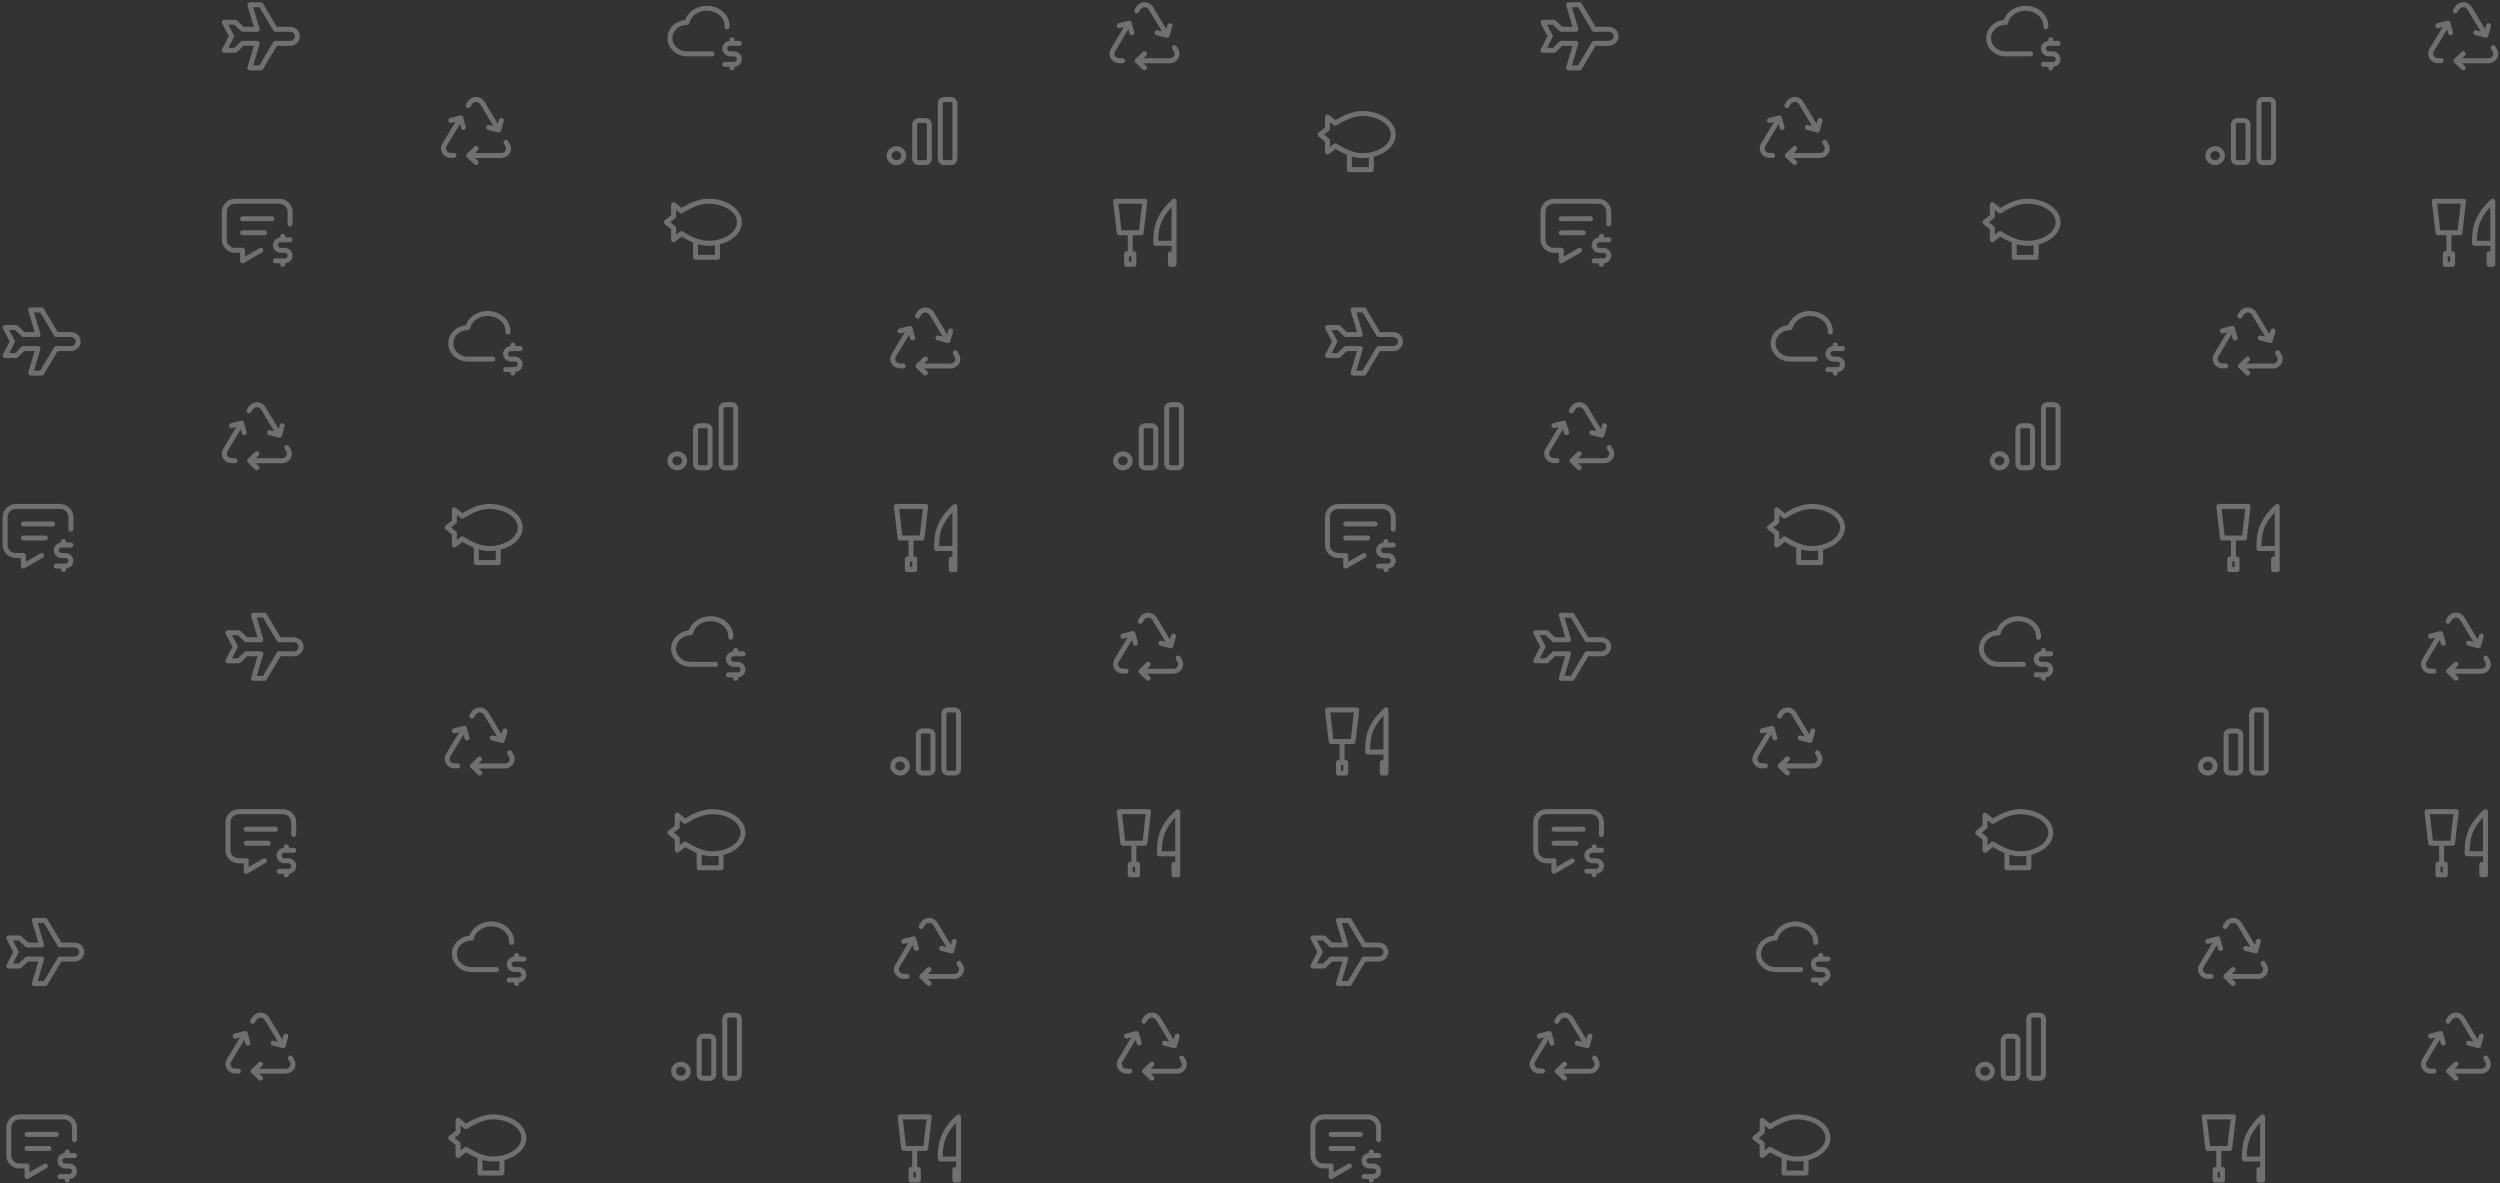 <svg width="877" height="415" viewBox="0 0 877 415" fill="none" xmlns="http://www.w3.org/2000/svg">
<rect x="0" y="0" width="877" height="415" fill="#333333" stroke="none"/>
<g opacity="0.3">
<path d="M8.206 183.81H18.458M8.206 188.733H15.895M14.613 194.887L8.206 198.579V194.887H5.643C4.624 194.887 3.646 194.498 2.925 193.806C2.204 193.113 1.799 192.174 1.799 191.195V181.349C1.799 180.37 2.204 179.431 2.925 178.738C3.646 178.046 4.624 177.657 5.643 177.657H21.02C22.04 177.657 23.018 178.046 23.739 178.738C24.46 179.431 24.865 180.37 24.865 181.349V185.657M24.865 191.195H21.661C21.151 191.195 20.663 191.389 20.302 191.736C19.942 192.082 19.739 192.551 19.739 193.041C19.739 193.531 19.942 194 20.302 194.346C20.663 194.693 21.151 194.887 21.661 194.887H22.943C23.452 194.887 23.941 195.082 24.302 195.428C24.662 195.774 24.865 196.244 24.865 196.733C24.865 197.223 24.662 197.692 24.302 198.039C23.941 198.385 23.452 198.579 22.943 198.579H19.739M22.302 198.579V199.81M22.302 189.964V191.195" stroke="white" stroke-width="1.742" stroke-linecap="round" stroke-linejoin="round"/>
<path d="M172.871 125.971H164.102C160.807 125.966 158.135 123.496 158.135 120.449C158.135 117.403 160.807 114.933 164.102 114.933C164.606 112.764 166.401 110.994 168.812 110.289C171.221 109.585 173.881 110.052 175.788 111.52C177.428 112.779 178.296 114.609 178.188 116.476M182.482 122.274H179.279C178.769 122.274 178.28 122.469 177.919 122.815C177.559 123.161 177.356 123.631 177.356 124.12C177.356 124.61 177.559 125.079 177.919 125.426C178.28 125.772 178.769 125.966 179.279 125.966H180.56C181.07 125.966 181.559 126.161 181.919 126.507C182.28 126.853 182.482 127.323 182.482 127.812C182.482 128.302 182.28 128.772 181.919 129.118C181.559 129.464 181.07 129.659 180.56 129.659H177.356M179.919 129.659V130.889M179.919 121.043V122.274" stroke="white" stroke-width="1.742" stroke-linecap="round" stroke-linejoin="round"/>
<path d="M19.739 117.351H24.865C25.544 117.351 26.196 117.611 26.677 118.072C27.158 118.534 27.428 119.16 27.428 119.813C27.428 120.466 27.158 121.092 26.677 121.553C26.196 122.015 25.544 122.274 24.865 122.274H19.739L14.613 130.89H10.769L13.332 122.274H8.206L5.643 124.736H1.799L4.362 119.813L1.799 114.89H5.643L8.206 117.351H13.332L10.769 108.736H14.613L19.739 117.351Z" stroke="white" stroke-width="1.742" stroke-linecap="round" stroke-linejoin="round"/>
<path d="M334.972 192.426V177.657C328.801 183.311 328.536 187.895 328.565 192.426H334.972ZM334.972 192.426L334.972 199.81H333.691V196.118M319.595 188.733V196.118M314.469 177.657H324.721L323.439 188.733H315.751L314.469 177.657ZM318.314 196.118H320.876V199.81H318.314V196.118Z" stroke="white" stroke-width="1.742" stroke-linecap="round" stroke-linejoin="round"/>
<path d="M243.991 150.711C243.991 150.532 244.028 150.355 244.099 150.19C244.17 150.025 244.274 149.875 244.406 149.749C244.537 149.623 244.693 149.523 244.865 149.454C245.037 149.386 245.221 149.351 245.407 149.351H247.701C247.887 149.351 248.071 149.386 248.243 149.454C248.415 149.523 248.571 149.623 248.702 149.749C248.834 149.875 248.938 150.025 249.009 150.19C249.08 150.355 249.117 150.532 249.117 150.711V162.76C249.117 163.12 248.968 163.466 248.702 163.721C248.437 163.976 248.076 164.12 247.701 164.12H245.407C245.032 164.12 244.671 163.976 244.406 163.721C244.14 163.466 243.991 163.12 243.991 162.76V150.711Z" stroke="white" stroke-width="1.742" stroke-linecap="round" stroke-linejoin="round"/>
<path d="M252.961 143.326C252.961 142.966 253.11 142.62 253.376 142.365C253.641 142.11 254.002 141.966 254.377 141.966H256.671C257.046 141.966 257.407 142.11 257.672 142.365C257.938 142.62 258.087 142.966 258.087 143.326V162.76C258.087 163.12 257.938 163.466 257.672 163.721C257.407 163.976 257.046 164.12 256.671 164.12H254.377C254.002 164.12 253.641 163.976 253.376 163.721C253.11 163.466 252.961 163.12 252.961 162.76V143.326Z" stroke="white" stroke-width="1.742" stroke-linecap="round" stroke-linejoin="round"/>
<path d="M235.021 161.658C235.021 162.311 235.291 162.937 235.772 163.399C236.252 163.86 236.904 164.12 237.584 164.12C238.264 164.12 238.915 163.86 239.396 163.399C239.877 162.937 240.147 162.311 240.147 161.658C240.147 161.005 239.877 160.379 239.396 159.918C238.915 159.456 238.264 159.197 237.584 159.197C236.904 159.197 236.252 159.456 235.772 159.918C235.291 160.379 235.021 161.005 235.021 161.658Z" stroke="white" stroke-width="1.742" stroke-linecap="round" stroke-linejoin="round"/>
<path d="M167.105 191.81V197.349H174.794V192.426M171.59 177.657C177.605 177.657 182.482 180.962 182.482 185.041C182.482 189.12 177.605 192.426 171.59 192.426C168.861 192.426 165.716 191.286 162.154 189.008L159.416 191.195V187.096C158.542 186.435 157.687 185.749 156.854 185.041C157.687 184.333 158.542 183.648 159.416 182.986V178.887L162.152 181.076C165.715 178.796 168.861 177.657 171.59 177.657Z" stroke="white" stroke-width="1.742" stroke-linecap="round" stroke-linejoin="round"/>
<path d="M473.37 53.968V59.507H481.058V54.584M477.855 39.815C483.87 39.815 488.747 43.121 488.747 47.199C488.747 51.278 483.87 54.584 477.855 54.584C475.125 54.584 471.981 53.444 468.418 51.166L465.681 53.353V49.255C464.807 48.593 463.952 47.907 463.118 47.199C463.952 46.491 464.807 45.806 465.681 45.144V41.046L468.417 43.234C471.979 40.955 475.125 39.815 477.855 39.815Z" stroke="white" stroke-width="1.742" stroke-linecap="round" stroke-linejoin="round"/>
<path d="M90.109 159.164L87.547 161.625M87.547 161.625L90.109 164.087M87.547 161.625H99.08C99.488 161.605 99.885 161.491 100.238 161.294C100.592 161.096 100.89 160.82 101.11 160.489C101.329 160.157 101.463 159.781 101.5 159.389C101.537 158.998 101.476 158.605 101.322 158.241L100.617 157.01M85.67 151.78L84.732 148.417M84.732 148.417L81.231 149.318M84.732 148.417L78.966 158.01C78.78 158.359 78.684 158.746 78.686 159.139C78.688 159.531 78.787 159.918 78.976 160.266C79.165 160.614 79.438 160.914 79.772 161.14C80.106 161.366 80.491 161.512 80.896 161.566L82.358 161.596M94.548 151.779L98.049 152.68M98.049 152.68L98.987 149.318M98.049 152.68L92.283 143.088C92.061 142.759 91.759 142.485 91.404 142.291C91.05 142.096 90.651 141.985 90.243 141.969C89.835 141.952 89.428 142.029 89.057 142.194C88.686 142.358 88.362 142.606 88.111 142.916L87.353 144.117" stroke="white" stroke-width="1.742" stroke-linecap="round" stroke-linejoin="round"/>
<path d="M324.611 125.934L322.049 128.395M322.049 128.395L324.611 130.857M322.049 128.395H333.582C333.99 128.375 334.387 128.261 334.74 128.064C335.093 127.866 335.392 127.59 335.612 127.259C335.831 126.927 335.965 126.551 336.002 126.16C336.039 125.768 335.978 125.375 335.824 125.011L335.119 123.78M320.172 118.55L319.234 115.187M319.234 115.187L315.733 116.088M319.234 115.187L313.468 124.78C313.282 125.129 313.186 125.516 313.188 125.909C313.19 126.301 313.289 126.688 313.478 127.036C313.667 127.384 313.94 127.684 314.274 127.91C314.608 128.136 314.993 128.282 315.398 128.336L316.86 128.366M329.05 118.549L332.551 119.45M332.551 119.45L333.489 116.088M332.551 119.45L326.785 109.858C326.562 109.529 326.261 109.255 325.906 109.061C325.552 108.866 325.153 108.755 324.745 108.739C324.337 108.722 323.93 108.799 323.559 108.964C323.188 109.128 322.864 109.376 322.613 109.686L321.855 110.887" stroke="white" stroke-width="1.742" stroke-linecap="round" stroke-linejoin="round"/>
<path d="M472.088 183.812H482.339M472.088 188.735H479.777M478.495 194.889L472.088 198.581V194.889H469.525C468.505 194.889 467.528 194.5 466.807 193.807C466.086 193.115 465.681 192.176 465.681 191.196V181.35C465.681 180.371 466.086 179.432 466.807 178.74C467.528 178.047 468.505 177.658 469.525 177.658H484.902C485.922 177.658 486.9 178.047 487.621 178.74C488.342 179.432 488.747 180.371 488.747 181.35V185.658M488.747 191.196H485.543C485.033 191.196 484.544 191.391 484.184 191.737C483.823 192.083 483.621 192.553 483.621 193.042C483.621 193.532 483.823 194.002 484.184 194.348C484.544 194.694 485.033 194.889 485.543 194.889H486.824C487.334 194.889 487.823 195.083 488.184 195.429C488.544 195.775 488.747 196.245 488.747 196.735C488.747 197.224 488.544 197.694 488.184 198.04C487.823 198.386 487.334 198.581 486.824 198.581H483.621M486.184 198.581V199.811M486.184 189.966V191.196" stroke="white" stroke-width="1.742" stroke-linecap="round" stroke-linejoin="round"/>
<path d="M636.753 125.971H627.984C624.688 125.966 622.017 123.496 622.017 120.448C622.017 117.402 624.688 114.932 627.984 114.932C628.488 112.764 630.283 110.994 632.694 110.289C635.103 109.585 637.763 110.051 639.67 111.519C641.31 112.778 642.178 114.609 642.07 116.476M646.364 122.274H643.16C642.651 122.274 642.162 122.468 641.801 122.814C641.441 123.161 641.238 123.63 641.238 124.12C641.238 124.609 641.441 125.079 641.801 125.425C642.162 125.771 642.651 125.966 643.16 125.966H644.442C644.952 125.966 645.441 126.16 645.801 126.507C646.161 126.853 646.364 127.322 646.364 127.812C646.364 128.302 646.161 128.771 645.801 129.117C645.441 129.464 644.952 129.658 644.442 129.658H641.238M643.801 129.658V130.889M643.801 121.043V122.274" stroke="white" stroke-width="1.742" stroke-linecap="round" stroke-linejoin="round"/>
<path d="M483.621 117.351H488.747C489.426 117.351 490.078 117.61 490.559 118.072C491.039 118.534 491.309 119.16 491.309 119.812C491.309 120.465 491.039 121.091 490.559 121.553C490.078 122.015 489.426 122.274 488.747 122.274H483.621L478.495 130.889H474.651L477.214 122.274H472.088L469.525 124.735H465.681L468.244 119.812L465.681 114.89H469.525L472.088 117.351H477.214L474.651 108.736H478.495L483.621 117.351Z" stroke="white" stroke-width="1.742" stroke-linecap="round" stroke-linejoin="round"/>
<path d="M798.855 192.427V177.658C792.684 183.312 792.419 187.897 792.448 192.427H798.855ZM798.855 192.427L798.856 199.811H797.574V196.119M783.478 188.735V196.119M778.353 177.658H788.604L787.323 188.735H779.634L778.353 177.658ZM782.197 196.119H784.76V199.811H782.197V196.119Z" stroke="white" stroke-width="1.742" stroke-linecap="round" stroke-linejoin="round"/>
<path d="M707.873 150.71C707.873 150.531 707.91 150.354 707.981 150.189C708.052 150.024 708.157 149.874 708.288 149.748C708.42 149.622 708.576 149.522 708.748 149.453C708.919 149.385 709.103 149.35 709.289 149.35H711.583C711.769 149.35 711.953 149.385 712.125 149.453C712.297 149.522 712.453 149.622 712.584 149.748C712.716 149.874 712.82 150.024 712.891 150.189C712.963 150.354 712.999 150.531 712.999 150.71V162.759C712.999 163.119 712.85 163.465 712.584 163.72C712.319 163.975 711.959 164.119 711.583 164.119H709.289C708.914 164.119 708.554 163.975 708.288 163.72C708.023 163.465 707.873 163.119 707.873 162.759V150.71Z" stroke="white" stroke-width="1.742" stroke-linecap="round" stroke-linejoin="round"/>
<path d="M716.843 143.325C716.843 142.965 716.993 142.619 717.258 142.364C717.524 142.109 717.884 141.965 718.259 141.965H720.553C720.929 141.965 721.289 142.109 721.555 142.364C721.82 142.619 721.969 142.965 721.969 143.325V162.759C721.969 163.119 721.82 163.465 721.555 163.72C721.289 163.975 720.929 164.119 720.553 164.119H718.259C717.884 164.119 717.524 163.975 717.258 163.72C716.993 163.465 716.843 163.119 716.843 162.759V143.325Z" stroke="white" stroke-width="1.742" stroke-linecap="round" stroke-linejoin="round"/>
<path d="M698.903 161.657C698.903 162.31 699.173 162.936 699.654 163.398C700.135 163.859 700.786 164.119 701.466 164.119C702.146 164.119 702.798 163.859 703.278 163.398C703.759 162.936 704.029 162.31 704.029 161.657C704.029 161.004 703.759 160.378 703.278 159.917C702.798 159.455 702.146 159.196 701.466 159.196C700.786 159.196 700.135 159.455 699.654 159.917C699.173 160.378 698.903 161.004 698.903 161.657Z" stroke="white" stroke-width="1.742" stroke-linecap="round" stroke-linejoin="round"/>
<path d="M630.986 191.812V197.35H638.675V192.427M635.471 177.658C641.486 177.658 646.363 180.964 646.363 185.043C646.363 189.121 641.486 192.427 635.471 192.427C632.741 192.427 629.597 191.287 626.034 189.009L623.297 191.196V187.098C622.423 186.436 621.568 185.751 620.734 185.043C621.568 184.334 622.423 183.649 623.297 182.987V178.889L626.033 181.077C629.596 178.798 632.741 177.658 635.471 177.658Z" stroke="white" stroke-width="1.742" stroke-linecap="round" stroke-linejoin="round"/>
<path d="M553.99 159.163L551.427 161.624M551.427 161.624L553.99 164.086M551.427 161.624H562.96C563.368 161.604 563.766 161.49 564.119 161.293C564.472 161.095 564.771 160.819 564.99 160.488C565.21 160.156 565.343 159.78 565.38 159.389C565.417 158.997 565.356 158.604 565.202 158.24L564.498 157.009M549.551 151.779L548.613 148.416M548.613 148.416L545.112 149.317M548.613 148.416L542.846 158.009C542.661 158.358 542.565 158.745 542.566 159.138C542.568 159.53 542.668 159.917 542.856 160.265C543.045 160.613 543.318 160.913 543.652 161.139C543.986 161.365 544.372 161.511 544.776 161.565L546.238 161.595M558.429 151.778L561.93 152.679M561.93 152.679L562.868 149.317M561.93 152.679L556.163 143.087C555.941 142.758 555.64 142.484 555.285 142.29C554.93 142.095 554.532 141.984 554.123 141.968C553.715 141.951 553.308 142.028 552.938 142.193C552.567 142.357 552.242 142.605 551.991 142.915L551.234 144.116" stroke="white" stroke-width="1.742" stroke-linecap="round" stroke-linejoin="round"/>
<path d="M788.494 125.933L785.931 128.395M785.931 128.395L788.494 130.856M785.931 128.395H797.464C797.872 128.375 798.269 128.261 798.623 128.063C798.976 127.865 799.275 127.589 799.494 127.258C799.714 126.927 799.847 126.55 799.884 126.159C799.921 125.768 799.86 125.374 799.706 125.01L799.002 123.78M784.055 118.549L783.117 115.187M783.117 115.187L779.616 116.088M783.117 115.187L777.35 124.779C777.165 125.129 777.069 125.516 777.07 125.908C777.072 126.301 777.172 126.687 777.36 127.035C777.549 127.383 777.822 127.683 778.156 127.909C778.49 128.136 778.875 128.282 779.28 128.336L780.742 128.365M792.933 118.549L796.433 119.45M796.433 119.45L797.371 116.088M796.433 119.45L790.667 109.858C790.445 109.528 790.144 109.255 789.789 109.06C789.434 108.865 789.036 108.755 788.627 108.738C788.219 108.721 787.812 108.798 787.441 108.963C787.07 109.128 786.746 109.376 786.495 109.685L785.738 110.886" stroke="white" stroke-width="1.742" stroke-linecap="round" stroke-linejoin="round"/>
<path d="M86.373 290.887H96.624M86.373 295.81H94.062M92.78 301.963L86.373 305.655V301.963H83.81C82.791 301.963 81.813 301.574 81.092 300.882C80.371 300.189 79.966 299.25 79.966 298.271V288.425C79.966 287.446 80.371 286.507 81.092 285.814C81.813 285.122 82.791 284.733 83.81 284.733H99.187C100.207 284.733 101.185 285.122 101.906 285.814C102.627 286.507 103.032 287.446 103.032 288.425V292.733M103.032 298.271H99.828C99.318 298.271 98.829 298.466 98.469 298.812C98.109 299.158 97.906 299.628 97.906 300.117C97.906 300.607 98.109 301.076 98.469 301.423C98.829 301.769 99.318 301.963 99.828 301.963H101.11C101.619 301.963 102.108 302.158 102.469 302.504C102.829 302.85 103.032 303.32 103.032 303.809C103.032 304.299 102.829 304.769 102.469 305.115C102.108 305.461 101.619 305.655 101.11 305.655H97.906M100.469 305.655V306.886M100.469 297.04V298.271" stroke="white" stroke-width="1.742" stroke-linecap="round" stroke-linejoin="round"/>
<path d="M251.038 233.046H242.269C238.974 233.041 236.302 230.571 236.302 227.524C236.302 224.477 238.974 222.007 242.269 222.007C242.773 219.839 244.568 218.069 246.979 217.364C249.388 216.66 252.048 217.126 253.955 218.595C255.595 219.854 256.463 221.684 256.355 223.551M260.649 229.349H257.446C256.936 229.349 256.447 229.543 256.086 229.89C255.726 230.236 255.523 230.705 255.523 231.195C255.523 231.685 255.726 232.154 256.086 232.5C256.447 232.847 256.936 233.041 257.446 233.041H258.727C259.237 233.041 259.726 233.236 260.086 233.582C260.447 233.928 260.649 234.398 260.649 234.887C260.649 235.377 260.447 235.846 260.086 236.193C259.726 236.539 259.237 236.733 258.727 236.733H255.523M258.086 236.733V237.964M258.086 228.118V229.349" stroke="white" stroke-width="1.742" stroke-linecap="round" stroke-linejoin="round"/>
<path d="M97.906 224.426H103.032C103.711 224.426 104.363 224.686 104.844 225.147C105.325 225.609 105.595 226.235 105.595 226.888C105.595 227.54 105.325 228.167 104.844 228.628C104.363 229.09 103.711 229.349 103.032 229.349H97.906L92.78 237.964H88.936L91.499 229.349H86.373L83.81 231.811H79.966L82.529 226.888L79.966 221.965H83.81L86.373 224.426H91.499L88.936 215.811H92.78L97.906 224.426Z" stroke="white" stroke-width="1.742" stroke-linecap="round" stroke-linejoin="round"/>
<path d="M413.141 299.502V284.733C406.969 290.387 406.704 294.971 406.733 299.502H413.141ZM413.141 299.502L413.141 306.886H411.859V303.194M397.763 295.81V303.194M392.638 284.733H402.889L401.608 295.81H393.919L392.638 284.733ZM396.482 303.194H399.045V306.886H396.482V303.194Z" stroke="white" stroke-width="1.742" stroke-linecap="round" stroke-linejoin="round"/>
<path d="M322.159 257.784C322.159 257.606 322.195 257.429 322.266 257.264C322.338 257.099 322.442 256.949 322.573 256.823C322.705 256.697 322.861 256.596 323.033 256.528C323.204 256.46 323.389 256.424 323.575 256.424H325.868C326.054 256.424 326.238 256.46 326.41 256.528C326.582 256.596 326.738 256.697 326.87 256.823C327.001 256.949 327.105 257.099 327.177 257.264C327.248 257.429 327.284 257.606 327.284 257.784V269.833C327.284 270.194 327.135 270.54 326.87 270.795C326.604 271.05 326.244 271.193 325.868 271.193H323.575C323.199 271.193 322.839 271.05 322.573 270.795C322.308 270.54 322.159 270.194 322.159 269.833V257.784Z" stroke="white" stroke-width="1.742" stroke-linecap="round" stroke-linejoin="round"/>
<path d="M331.129 250.4C331.129 250.039 331.278 249.693 331.543 249.438C331.809 249.183 332.169 249.04 332.545 249.04H334.838C335.214 249.04 335.574 249.183 335.84 249.438C336.105 249.693 336.254 250.039 336.254 250.4V269.833C336.254 270.194 336.105 270.54 335.84 270.795C335.574 271.05 335.214 271.193 334.838 271.193H332.545C332.169 271.193 331.809 271.05 331.543 270.795C331.278 270.54 331.129 270.194 331.129 269.833V250.4Z" stroke="white" stroke-width="1.742" stroke-linecap="round" stroke-linejoin="round"/>
<path d="M313.188 268.732C313.188 269.385 313.458 270.011 313.939 270.472C314.42 270.934 315.072 271.193 315.751 271.193C316.431 271.193 317.083 270.934 317.564 270.472C318.044 270.011 318.314 269.385 318.314 268.732C318.314 268.079 318.044 267.453 317.564 266.991C317.083 266.53 316.431 266.27 315.751 266.27C315.072 266.27 314.42 266.53 313.939 266.991C313.458 267.453 313.188 268.079 313.188 268.732Z" stroke="white" stroke-width="1.742" stroke-linecap="round" stroke-linejoin="round"/>
<path d="M245.273 298.886V304.425H252.961V299.502M249.758 284.733C255.773 284.733 260.65 288.039 260.65 292.117C260.65 296.196 255.773 299.502 249.758 299.502C247.028 299.502 243.883 298.362 240.321 296.084L237.584 298.271V294.173C236.71 293.511 235.855 292.826 235.021 292.117C235.855 291.409 236.71 290.724 237.584 290.062V285.964L240.32 288.152C243.882 285.873 247.028 284.733 249.758 284.733Z" stroke="white" stroke-width="1.742" stroke-linecap="round" stroke-linejoin="round"/>
<path d="M168.276 266.238L165.713 268.699M165.713 268.699L168.276 271.161M165.713 268.699H177.246C177.654 268.679 178.051 268.565 178.404 268.367C178.758 268.17 179.056 267.894 179.276 267.562C179.495 267.231 179.629 266.854 179.666 266.463C179.703 266.072 179.642 265.678 179.488 265.315L178.783 264.084M163.836 258.853L162.898 255.491M162.898 255.491L159.397 256.392M162.898 255.491L157.132 265.083C156.946 265.433 156.85 265.82 156.852 266.213C156.854 266.605 156.953 266.992 157.142 267.34C157.331 267.688 157.604 267.987 157.938 268.214C158.272 268.44 158.657 268.586 159.062 268.64L160.524 268.67M172.714 258.853L176.215 259.754M176.215 259.754L177.153 256.392M176.215 259.754L170.449 250.162C170.227 249.832 169.925 249.559 169.57 249.364C169.216 249.17 168.817 249.059 168.409 249.042C168.001 249.025 167.594 249.103 167.223 249.267C166.852 249.432 166.528 249.68 166.277 249.989L165.519 251.191" stroke="white" stroke-width="1.742" stroke-linecap="round" stroke-linejoin="round"/>
<path d="M402.779 233.009L400.216 235.47M400.216 235.47L402.779 237.932M400.216 235.47H411.749C412.157 235.45 412.555 235.336 412.908 235.138C413.261 234.941 413.56 234.665 413.779 234.333C413.999 234.002 414.133 233.625 414.169 233.234C414.206 232.843 414.145 232.449 413.992 232.086L413.287 230.855M398.34 225.624L397.402 222.262M397.402 222.262L393.901 223.163M397.402 222.262L391.636 231.854C391.45 232.204 391.354 232.591 391.355 232.984C391.357 233.376 391.457 233.763 391.646 234.111C391.834 234.459 392.107 234.758 392.441 234.985C392.775 235.211 393.161 235.357 393.565 235.411L395.027 235.441M407.218 225.624L410.719 226.525M410.719 226.525L411.657 223.163M410.719 226.525L404.952 216.933C404.73 216.603 404.429 216.33 404.074 216.135C403.719 215.941 403.321 215.83 402.912 215.813C402.504 215.796 402.098 215.874 401.727 216.038C401.356 216.203 401.031 216.451 400.78 216.76L400.023 217.962" stroke="white" stroke-width="1.742" stroke-linecap="round" stroke-linejoin="round"/>
<path d="M545.13 290.885H555.382M545.13 295.808H552.819M551.538 301.961L545.13 305.653V301.961H542.567C541.548 301.961 540.57 301.572 539.849 300.88C539.128 300.187 538.723 299.248 538.723 298.269V288.423C538.723 287.444 539.128 286.505 539.849 285.812C540.57 285.12 541.548 284.731 542.567 284.731H557.945C558.964 284.731 559.942 285.12 560.663 285.812C561.384 286.505 561.789 287.444 561.789 288.423V292.731M561.789 298.269H558.585C558.076 298.269 557.587 298.464 557.226 298.81C556.866 299.156 556.663 299.626 556.663 300.115C556.663 300.605 556.866 301.074 557.226 301.421C557.587 301.767 558.076 301.961 558.585 301.961H559.867C560.377 301.961 560.866 302.156 561.226 302.502C561.587 302.848 561.789 303.318 561.789 303.807C561.789 304.297 561.587 304.767 561.226 305.113C560.866 305.459 560.377 305.653 559.867 305.653H556.663M559.226 305.653V306.884M559.226 297.038V298.269" stroke="white" stroke-width="1.742" stroke-linecap="round" stroke-linejoin="round"/>
<path d="M709.796 233.045H701.027C697.731 233.04 695.059 230.57 695.059 227.523C695.059 224.477 697.731 222.007 701.027 222.007C701.53 219.838 703.326 218.069 705.736 217.363C708.145 216.659 710.805 217.126 712.712 218.594C714.352 219.853 715.22 221.683 715.112 223.55M719.406 229.348H716.203C715.693 229.348 715.204 229.543 714.844 229.889C714.483 230.235 714.281 230.705 714.281 231.194C714.281 231.684 714.483 232.154 714.844 232.5C715.204 232.846 715.693 233.041 716.203 233.041H717.484C717.994 233.041 718.483 233.235 718.843 233.581C719.204 233.928 719.406 234.397 719.406 234.887C719.406 235.376 719.204 235.846 718.843 236.192C718.483 236.538 717.994 236.733 717.484 236.733H714.281M716.844 236.733V237.964M716.844 228.118V229.348" stroke="white" stroke-width="1.742" stroke-linecap="round" stroke-linejoin="round"/>
<path d="M556.663 224.426H561.789C562.469 224.426 563.121 224.685 563.601 225.147C564.082 225.608 564.352 226.234 564.352 226.887C564.352 227.54 564.082 228.166 563.601 228.628C563.121 229.089 562.469 229.349 561.789 229.349H556.663L551.538 237.964H547.693L550.256 229.349H545.13L542.567 231.81H538.723L541.286 226.887L538.723 221.964H542.567L545.13 224.426H550.256L547.693 215.811H551.538L556.663 224.426Z" stroke="white" stroke-width="1.742" stroke-linecap="round" stroke-linejoin="round"/>
<path d="M871.897 299.5V284.731C865.726 290.385 865.461 294.969 865.49 299.5H871.897ZM871.897 299.5L871.898 306.884H870.616V303.192M856.52 295.808V303.192M851.395 284.731H861.646L860.365 295.808H852.676L851.395 284.731ZM855.239 303.192H857.802V306.884H855.239V303.192Z" stroke="white" stroke-width="1.742" stroke-linecap="round" stroke-linejoin="round"/>
<path d="M780.915 257.784C780.915 257.605 780.952 257.429 781.023 257.264C781.094 257.099 781.199 256.949 781.33 256.822C781.462 256.696 781.618 256.596 781.79 256.527C781.961 256.459 782.145 256.424 782.331 256.424H784.625C784.811 256.424 784.995 256.459 785.167 256.527C785.339 256.596 785.495 256.696 785.626 256.822C785.758 256.949 785.862 257.099 785.933 257.264C786.005 257.429 786.041 257.605 786.041 257.784V269.833C786.041 270.194 785.892 270.539 785.626 270.794C785.361 271.05 785.001 271.193 784.625 271.193H782.331C781.956 271.193 781.596 271.05 781.33 270.794C781.065 270.539 780.915 270.194 780.915 269.833V257.784Z" stroke="white" stroke-width="1.742" stroke-linecap="round" stroke-linejoin="round"/>
<path d="M789.885 250.4C789.885 250.039 790.035 249.693 790.3 249.438C790.566 249.183 790.926 249.04 791.301 249.04H793.595C793.971 249.04 794.331 249.183 794.597 249.438C794.862 249.693 795.011 250.039 795.011 250.4V269.833C795.011 270.194 794.862 270.539 794.597 270.794C794.331 271.05 793.971 271.193 793.595 271.193H791.301C790.926 271.193 790.566 271.05 790.3 270.794C790.035 270.539 789.885 270.194 789.885 269.833V250.4Z" stroke="white" stroke-width="1.742" stroke-linecap="round" stroke-linejoin="round"/>
<path d="M771.945 268.731C771.945 269.384 772.215 270.01 772.696 270.472C773.177 270.933 773.828 271.193 774.508 271.193C775.188 271.193 775.84 270.933 776.32 270.472C776.801 270.01 777.071 269.384 777.071 268.731C777.071 268.079 776.801 267.452 776.32 266.991C775.84 266.529 775.188 266.27 774.508 266.27C773.828 266.27 773.177 266.529 772.696 266.991C772.215 267.452 771.945 268.079 771.945 268.731Z" stroke="white" stroke-width="1.742" stroke-linecap="round" stroke-linejoin="round"/>
<path d="M704.03 298.884V304.423H711.718V299.5M708.515 284.731C714.53 284.731 719.407 288.037 719.407 292.115C719.407 296.194 714.53 299.5 708.515 299.5C705.785 299.5 702.641 298.36 699.078 296.082L696.341 298.269V294.171C695.467 293.509 694.612 292.824 693.778 292.115C694.612 291.407 695.467 290.722 696.341 290.06V285.962L699.077 288.15C702.639 285.871 705.785 284.731 708.515 284.731Z" stroke="white" stroke-width="1.742" stroke-linecap="round" stroke-linejoin="round"/>
<path d="M627.034 266.237L624.471 268.699M624.471 268.699L627.034 271.16M624.471 268.699H636.004C636.412 268.678 636.809 268.565 637.163 268.367C637.516 268.169 637.815 267.893 638.034 267.562C638.254 267.231 638.387 266.854 638.424 266.463C638.461 266.072 638.4 265.678 638.246 265.314L637.542 264.083M622.595 258.853L621.657 255.49M621.657 255.49L618.156 256.391M621.657 255.49L615.89 265.083C615.705 265.432 615.609 265.82 615.61 266.212C615.612 266.605 615.712 266.991 615.9 267.339C616.089 267.687 616.362 267.987 616.696 268.213C617.03 268.439 617.415 268.586 617.82 268.64L619.282 268.669M631.473 258.853L634.973 259.754M634.973 259.754L635.911 256.391M634.973 259.754L629.207 250.161C628.985 249.832 628.684 249.559 628.329 249.364C627.974 249.169 627.576 249.059 627.167 249.042C626.759 249.025 626.352 249.102 625.981 249.267C625.611 249.432 625.286 249.679 625.035 249.989L624.278 251.19" stroke="white" stroke-width="1.742" stroke-linecap="round" stroke-linejoin="round"/>
<path d="M861.536 233.008L858.973 235.47M858.973 235.47L861.536 237.931M858.973 235.47H870.506C870.914 235.449 871.311 235.336 871.665 235.138C872.018 234.94 872.317 234.664 872.536 234.333C872.756 234.002 872.889 233.625 872.926 233.234C872.963 232.843 872.902 232.449 872.748 232.085L872.044 230.854M857.097 225.624L856.159 222.261M856.159 222.261L852.658 223.162M856.159 222.261L850.392 231.854C850.207 232.203 850.111 232.591 850.112 232.983C850.114 233.376 850.214 233.762 850.402 234.11C850.591 234.458 850.864 234.758 851.198 234.984C851.532 235.21 851.917 235.357 852.322 235.411L853.784 235.44M865.975 225.624L869.475 226.525M869.475 226.525L870.413 223.162M869.475 226.525L863.709 216.932C863.487 216.603 863.186 216.33 862.831 216.135C862.476 215.94 862.078 215.83 861.669 215.813C861.261 215.796 860.854 215.873 860.483 216.038C860.112 216.203 859.788 216.45 859.537 216.76L858.78 217.961" stroke="white" stroke-width="1.742" stroke-linecap="round" stroke-linejoin="round"/>
<path d="M9.488 397.959H19.739M9.488 402.882H17.176M15.895 409.036L9.488 412.728V409.036H6.925C5.905 409.036 4.927 408.647 4.207 407.955C3.486 407.262 3.081 406.323 3.081 405.344V395.498C3.081 394.519 3.486 393.58 4.207 392.887C4.927 392.195 5.905 391.806 6.925 391.806H22.302C23.322 391.806 24.3 392.195 25.02 392.887C25.741 393.58 26.146 394.519 26.146 395.498V399.805M26.146 405.344H22.943C22.433 405.344 21.944 405.538 21.584 405.884C21.223 406.231 21.021 406.7 21.021 407.19C21.021 407.679 21.223 408.149 21.584 408.495C21.944 408.841 22.433 409.036 22.943 409.036H24.224C24.734 409.036 25.223 409.23 25.584 409.577C25.944 409.923 26.146 410.392 26.146 410.882C26.146 411.372 25.944 411.841 25.584 412.187C25.223 412.534 24.734 412.728 24.224 412.728H21.021M23.584 412.728V413.959M23.584 404.113V405.344" stroke="white" stroke-width="1.742" stroke-linecap="round" stroke-linejoin="round"/>
<path d="M174.153 340.12H165.384C162.088 340.115 159.417 337.645 159.417 334.597C159.417 331.551 162.088 329.081 165.384 329.081C165.888 326.913 167.683 325.143 170.093 324.438C172.503 323.734 175.163 324.2 177.07 325.668C178.71 326.927 179.577 328.757 179.47 330.624M183.764 336.423H180.56C180.05 336.423 179.562 336.617 179.201 336.963C178.841 337.31 178.638 337.779 178.638 338.269C178.638 338.758 178.841 339.228 179.201 339.574C179.562 339.92 180.05 340.115 180.56 340.115H181.842C182.351 340.115 182.84 340.309 183.201 340.656C183.561 341.002 183.764 341.471 183.764 341.961C183.764 342.451 183.561 342.92 183.201 343.266C182.84 343.613 182.351 343.807 181.842 343.807H178.638M181.201 343.807V345.038M181.201 335.192V336.423" stroke="white" stroke-width="1.742" stroke-linecap="round" stroke-linejoin="round"/>
<path d="M21.021 331.5H26.146C26.826 331.5 27.478 331.759 27.959 332.221C28.439 332.682 28.709 333.309 28.709 333.961C28.709 334.614 28.439 335.24 27.959 335.702C27.478 336.164 26.826 336.423 26.146 336.423H21.021L15.895 345.038H12.051L14.614 336.423H9.488L6.925 338.884H3.081L5.643 333.961L3.081 329.038H6.925L9.488 331.5H14.614L12.051 322.885H15.895L21.021 331.5Z" stroke="white" stroke-width="1.742" stroke-linecap="round" stroke-linejoin="round"/>
<path d="M336.254 406.575V391.806C330.083 397.46 329.818 402.044 329.847 406.575H336.254ZM336.254 406.575L336.255 413.959H334.973V410.267M320.877 402.882V410.267M315.751 391.806H326.003L324.722 402.882H317.033L315.751 391.806ZM319.596 410.267H322.159V413.959H319.596V410.267Z" stroke="white" stroke-width="1.742" stroke-linecap="round" stroke-linejoin="round"/>
<path d="M245.272 364.859C245.272 364.68 245.308 364.503 245.38 364.338C245.451 364.173 245.555 364.023 245.687 363.897C245.818 363.771 245.974 363.671 246.146 363.602C246.318 363.534 246.502 363.499 246.688 363.499H248.982C249.168 363.499 249.352 363.534 249.523 363.602C249.695 363.671 249.851 363.771 249.983 363.897C250.114 364.023 250.219 364.173 250.29 364.338C250.361 364.503 250.398 364.68 250.398 364.859V376.908C250.398 377.268 250.248 377.614 249.983 377.869C249.717 378.124 249.357 378.268 248.982 378.268H246.688C246.312 378.268 245.952 378.124 245.687 377.869C245.421 377.614 245.272 377.268 245.272 376.908V364.859Z" stroke="white" stroke-width="1.742" stroke-linecap="round" stroke-linejoin="round"/>
<path d="M254.242 357.474C254.242 357.114 254.391 356.768 254.657 356.513C254.922 356.258 255.282 356.114 255.658 356.114H257.952C258.327 356.114 258.687 356.258 258.953 356.513C259.218 356.768 259.368 357.114 259.368 357.474V376.908C259.368 377.268 259.218 377.614 258.953 377.869C258.687 378.124 258.327 378.268 257.952 378.268H255.658C255.282 378.268 254.922 378.124 254.657 377.869C254.391 377.614 254.242 377.268 254.242 376.908V357.474Z" stroke="white" stroke-width="1.742" stroke-linecap="round" stroke-linejoin="round"/>
<path d="M236.302 375.806C236.302 376.459 236.572 377.085 237.052 377.547C237.533 378.008 238.185 378.268 238.865 378.268C239.544 378.268 240.196 378.008 240.677 377.547C241.158 377.085 241.428 376.459 241.428 375.806C241.428 375.153 241.158 374.527 240.677 374.066C240.196 373.604 239.544 373.345 238.865 373.345C238.185 373.345 237.533 373.604 237.052 374.066C236.572 374.527 236.302 375.153 236.302 375.806Z" stroke="white" stroke-width="1.742" stroke-linecap="round" stroke-linejoin="round"/>
<path d="M168.386 405.959V411.497H176.074V406.575M172.871 391.806C178.886 391.806 183.763 395.111 183.763 399.19C183.763 403.269 178.886 406.575 172.871 406.575C170.141 406.575 166.997 405.435 163.434 403.157L160.697 405.344V401.245C159.823 400.584 158.968 399.898 158.134 399.19C158.968 398.482 159.823 397.797 160.697 397.135V393.036L163.433 395.225C166.995 392.945 170.141 391.806 172.871 391.806Z" stroke="white" stroke-width="1.742" stroke-linecap="round" stroke-linejoin="round"/>
<path d="M91.389 373.312L88.826 375.773M88.826 375.773L91.389 378.235M88.826 375.773H100.359C100.768 375.753 101.165 375.639 101.518 375.442C101.871 375.244 102.17 374.968 102.39 374.637C102.609 374.305 102.743 373.928 102.78 373.537C102.817 373.146 102.756 372.753 102.602 372.389L101.897 371.158M86.95 365.927L86.012 362.565M86.012 362.565L82.511 363.466M86.012 362.565L80.246 372.157C80.06 372.507 79.964 372.894 79.966 373.287C79.968 373.679 80.067 374.066 80.256 374.414C80.445 374.762 80.718 375.062 81.052 375.288C81.385 375.514 81.771 375.66 82.176 375.714L83.638 375.744M95.828 365.927L99.329 366.828M99.329 366.828L100.267 363.466M99.329 366.828L93.563 357.236C93.34 356.907 93.039 356.633 92.684 356.439C92.329 356.244 91.931 356.133 91.523 356.117C91.115 356.1 90.708 356.177 90.337 356.342C89.966 356.506 89.641 356.754 89.39 357.064L88.633 358.265" stroke="white" stroke-width="1.742" stroke-linecap="round" stroke-linejoin="round"/>
<path d="M404.061 373.312L401.498 375.773M401.498 375.773L404.061 378.235M401.498 375.773H413.031C413.439 375.753 413.836 375.639 414.19 375.442C414.543 375.244 414.842 374.968 415.061 374.637C415.28 374.305 415.414 373.928 415.451 373.537C415.488 373.146 415.427 372.753 415.273 372.389L414.568 371.158M399.621 365.927L398.683 362.565M398.683 362.565L395.183 363.466M398.683 362.565L392.917 372.157C392.731 372.507 392.635 372.894 392.637 373.287C392.639 373.679 392.738 374.066 392.927 374.414C393.116 374.762 393.389 375.062 393.723 375.288C394.057 375.514 394.442 375.66 394.847 375.714L396.309 375.744M408.499 365.927L412 366.828M412 366.828L412.938 363.466M412 366.828L406.234 357.236C406.012 356.907 405.71 356.633 405.356 356.439C405.001 356.244 404.603 356.133 404.194 356.117C403.786 356.1 403.379 356.177 403.008 356.342C402.637 356.506 402.313 356.754 402.062 357.064L401.304 358.265" stroke="white" stroke-width="1.742" stroke-linecap="round" stroke-linejoin="round"/>
<path d="M325.892 340.082L323.329 342.544M323.329 342.544L325.892 345.005M323.329 342.544H334.862C335.271 342.524 335.668 342.41 336.021 342.212C336.374 342.014 336.673 341.738 336.893 341.407C337.112 341.076 337.246 340.699 337.283 340.308C337.32 339.917 337.259 339.523 337.105 339.159L336.4 337.929M321.453 332.698L320.515 329.336M320.515 329.336L317.014 330.237M320.515 329.336L314.749 338.928C314.563 339.278 314.467 339.665 314.469 340.057C314.471 340.45 314.57 340.836 314.759 341.184C314.948 341.532 315.22 341.832 315.554 342.058C315.888 342.285 316.274 342.431 316.679 342.485L318.141 342.514M330.331 332.698L333.832 333.599M333.832 333.599L334.77 330.236M333.832 333.599L328.066 324.007C327.843 323.677 327.542 323.404 327.187 323.209C326.832 323.014 326.434 322.904 326.026 322.887C325.617 322.87 325.211 322.947 324.84 323.112C324.469 323.277 324.144 323.524 323.893 323.834L323.136 325.035" stroke="white" stroke-width="1.742" stroke-linecap="round" stroke-linejoin="round"/>
<path d="M466.961 397.959H477.213M466.961 402.882H474.65M473.369 409.036L466.961 412.728V409.036H464.399C463.379 409.036 462.401 408.647 461.68 407.955C460.959 407.262 460.554 406.323 460.554 405.344V395.498C460.554 394.519 460.959 393.58 461.68 392.887C462.401 392.195 463.379 391.806 464.399 391.806H479.776C480.795 391.806 481.773 392.195 482.494 392.887C483.215 393.58 483.62 394.519 483.62 395.498V399.805M483.62 405.344H480.417C479.907 405.344 479.418 405.538 479.057 405.884C478.697 406.231 478.494 406.7 478.494 407.19C478.494 407.679 478.697 408.149 479.057 408.495C479.418 408.841 479.907 409.036 480.417 409.036H481.698C482.208 409.036 482.697 409.23 483.057 409.577C483.418 409.923 483.62 410.392 483.62 410.882C483.62 411.372 483.418 411.841 483.057 412.187C482.697 412.534 482.208 412.728 481.698 412.728H478.494M481.057 412.728V413.959M481.057 404.113V405.344" stroke="white" stroke-width="1.742" stroke-linecap="round" stroke-linejoin="round"/>
<path d="M631.627 340.12H622.858C619.562 340.115 616.89 337.645 616.89 334.597C616.89 331.551 619.562 329.081 622.858 329.081C623.361 326.913 625.157 325.143 627.567 324.438C629.976 323.734 632.636 324.2 634.543 325.668C636.184 326.927 637.051 328.757 636.943 330.624M641.238 336.423H638.034C637.524 336.423 637.035 336.617 636.675 336.963C636.314 337.31 636.112 337.779 636.112 338.269C636.112 338.758 636.314 339.228 636.675 339.574C637.035 339.92 637.524 340.115 638.034 340.115H639.315C639.825 340.115 640.314 340.309 640.675 340.656C641.035 341.002 641.238 341.471 641.238 341.961C641.238 342.451 641.035 342.92 640.675 343.266C640.314 343.613 639.825 343.807 639.315 343.807H636.112M638.675 343.807V345.038M638.675 335.192V336.423" stroke="white" stroke-width="1.742" stroke-linecap="round" stroke-linejoin="round"/>
<path d="M478.494 331.5H483.62C484.3 331.5 484.952 331.759 485.432 332.221C485.913 332.682 486.183 333.309 486.183 333.961C486.183 334.614 485.913 335.24 485.432 335.702C484.952 336.164 484.3 336.423 483.62 336.423H478.494L473.369 345.038H469.524L472.087 336.423H466.961L464.399 338.884H460.554L463.117 333.961L460.554 329.038H464.399L466.961 331.5H472.087L469.524 322.885H473.369L478.494 331.5Z" stroke="white" stroke-width="1.742" stroke-linecap="round" stroke-linejoin="round"/>
<path d="M793.729 406.575V391.806C787.558 397.46 787.292 402.044 787.322 406.575H793.729ZM793.729 406.575L793.729 413.959H792.448V410.267M778.352 402.882V410.267M773.226 391.806H783.478L782.196 402.882H774.508L773.226 391.806ZM777.07 410.267H779.633V413.959H777.07V410.267Z" stroke="white" stroke-width="1.742" stroke-linecap="round" stroke-linejoin="round"/>
<path d="M702.746 364.859C702.746 364.68 702.783 364.503 702.854 364.338C702.925 364.173 703.03 364.023 703.161 363.897C703.293 363.771 703.449 363.671 703.621 363.602C703.792 363.534 703.976 363.499 704.162 363.499H706.456C706.642 363.499 706.826 363.534 706.998 363.602C707.17 363.671 707.326 363.771 707.457 363.897C707.589 364.023 707.693 364.173 707.764 364.338C707.836 364.503 707.872 364.68 707.872 364.859V376.908C707.872 377.268 707.723 377.614 707.457 377.869C707.192 378.124 706.832 378.268 706.456 378.268H704.162C703.787 378.268 703.427 378.124 703.161 377.869C702.896 377.614 702.746 377.268 702.746 376.908V364.859Z" stroke="white" stroke-width="1.742" stroke-linecap="round" stroke-linejoin="round"/>
<path d="M711.717 357.474C711.717 357.114 711.866 356.768 712.131 356.513C712.397 356.258 712.757 356.114 713.133 356.114H715.426C715.802 356.114 716.162 356.258 716.428 356.513C716.693 356.768 716.842 357.114 716.842 357.474V376.908C716.842 377.268 716.693 377.614 716.428 377.869C716.162 378.124 715.802 378.268 715.426 378.268H713.133C712.757 378.268 712.397 378.124 712.131 377.869C711.866 377.614 711.717 377.268 711.717 376.908V357.474Z" stroke="white" stroke-width="1.742" stroke-linecap="round" stroke-linejoin="round"/>
<path d="M693.776 375.806C693.776 376.459 694.046 377.085 694.527 377.547C695.008 378.008 695.66 378.268 696.339 378.268C697.019 378.268 697.671 378.008 698.151 377.547C698.632 377.085 698.902 376.459 698.902 375.806C698.902 375.153 698.632 374.527 698.151 374.066C697.671 373.604 697.019 373.345 696.339 373.345C695.66 373.345 695.008 373.604 694.527 374.066C694.046 374.527 693.776 375.153 693.776 375.806Z" stroke="white" stroke-width="1.742" stroke-linecap="round" stroke-linejoin="round"/>
<path d="M625.859 405.959V411.497H633.548V406.575M630.344 391.806C636.36 391.806 641.237 395.111 641.237 399.19C641.237 403.269 636.36 406.575 630.344 406.575C627.615 406.575 624.47 405.435 620.908 403.157L618.171 405.344V401.245C617.296 400.584 616.442 399.898 615.608 399.19C616.442 398.482 617.296 397.797 618.171 397.135V393.036L620.907 395.225C624.469 392.945 627.615 391.806 630.344 391.806Z" stroke="white" stroke-width="1.742" stroke-linecap="round" stroke-linejoin="round"/>
<path d="M548.864 373.312L546.302 375.773M546.302 375.773L548.864 378.235M546.302 375.773H557.834C558.243 375.753 558.64 375.639 558.993 375.442C559.346 375.244 559.645 374.968 559.865 374.637C560.084 374.305 560.218 373.928 560.255 373.537C560.292 373.146 560.231 372.753 560.077 372.389L559.372 371.158M544.425 365.927L543.487 362.565M543.487 362.565L539.986 363.466M543.487 362.565L537.721 372.157C537.535 372.507 537.439 372.894 537.441 373.287C537.443 373.679 537.542 374.066 537.731 374.414C537.92 374.762 538.193 375.062 538.527 375.288C538.861 375.514 539.246 375.66 539.651 375.714L541.113 375.744M553.303 365.927L556.804 366.828M556.804 366.828L557.742 363.466M556.804 366.828L551.038 357.236C550.815 356.907 550.514 356.633 550.159 356.439C549.804 356.244 549.406 356.133 548.998 356.117C548.59 356.1 548.183 356.177 547.812 356.342C547.441 356.506 547.117 356.754 546.865 357.064L546.108 358.265" stroke="white" stroke-width="1.742" stroke-linecap="round" stroke-linejoin="round"/>
<path d="M861.536 373.312L858.973 375.773M858.973 375.773L861.536 378.235M858.973 375.773H870.506C870.915 375.753 871.312 375.639 871.665 375.442C872.018 375.244 872.317 374.968 872.537 374.637C872.756 374.305 872.89 373.928 872.927 373.537C872.964 373.146 872.903 372.753 872.749 372.389L872.044 371.158M857.097 365.927L856.159 362.565M856.159 362.565L852.658 363.466M856.159 362.565L850.393 372.157C850.207 372.507 850.111 372.894 850.113 373.287C850.115 373.679 850.214 374.066 850.403 374.414C850.592 374.762 850.865 375.062 851.198 375.288C851.532 375.514 851.918 375.66 852.323 375.714L853.785 375.744M865.975 365.927L869.476 366.828M869.476 366.828L870.414 363.466M869.476 366.828L863.71 357.236C863.487 356.907 863.186 356.633 862.831 356.439C862.476 356.244 862.078 356.133 861.67 356.117C861.261 356.1 860.855 356.177 860.484 356.342C860.113 356.506 859.788 356.754 859.537 357.064L858.78 358.265" stroke="white" stroke-width="1.742" stroke-linecap="round" stroke-linejoin="round"/>
<path d="M783.367 340.082L780.804 342.544M780.804 342.544L783.367 345.005M780.804 342.544H792.337C792.746 342.524 793.143 342.41 793.496 342.212C793.849 342.014 794.148 341.738 794.368 341.407C794.587 341.076 794.721 340.699 794.758 340.308C794.795 339.917 794.734 339.523 794.58 339.159L793.875 337.929M778.928 332.698L777.99 329.336M777.99 329.336L774.489 330.237M777.99 329.336L772.224 338.928C772.038 339.278 771.942 339.665 771.944 340.057C771.946 340.45 772.045 340.836 772.234 341.184C772.423 341.532 772.696 341.832 773.03 342.058C773.364 342.285 773.749 342.431 774.154 342.485L775.616 342.514M787.806 332.698L791.307 333.599M791.307 333.599L792.245 330.236M791.307 333.599L785.541 324.007C785.318 323.677 785.017 323.404 784.662 323.209C784.307 323.014 783.909 322.904 783.501 322.887C783.093 322.87 782.686 322.947 782.315 323.112C781.944 323.277 781.619 323.524 781.368 323.834L780.611 325.035" stroke="white" stroke-width="1.742" stroke-linecap="round" stroke-linejoin="round"/>
<path d="M486.184 263.808V249.04C480.012 254.694 479.747 259.278 479.776 263.808H486.184ZM486.184 263.808L486.184 271.193H484.902V267.501M470.806 260.116V267.501M465.681 249.04H475.932L474.651 260.116H466.962L465.681 249.04ZM469.525 267.501H472.088V271.193H469.525V267.501Z" stroke="white" stroke-width="1.742" stroke-linecap="round" stroke-linejoin="round"/>
<path d="M400.327 150.711C400.327 150.532 400.364 150.355 400.435 150.19C400.506 150.025 400.61 149.875 400.742 149.749C400.873 149.623 401.029 149.523 401.201 149.454C401.373 149.386 401.557 149.351 401.743 149.351H404.037C404.223 149.351 404.407 149.386 404.579 149.454C404.75 149.523 404.907 149.623 405.038 149.749C405.17 149.875 405.274 150.025 405.345 150.19C405.416 150.355 405.453 150.532 405.453 150.711V162.76C405.453 163.12 405.304 163.466 405.038 163.721C404.772 163.976 404.412 164.12 404.037 164.12H401.743C401.367 164.12 401.007 163.976 400.742 163.721C400.476 163.466 400.327 163.12 400.327 162.76V150.711Z" stroke="white" stroke-width="1.742" stroke-linecap="round" stroke-linejoin="round"/>
<path d="M409.297 143.326C409.297 142.966 409.446 142.62 409.712 142.365C409.977 142.11 410.338 141.966 410.713 141.966H413.007C413.382 141.966 413.743 142.11 414.008 142.365C414.274 142.62 414.423 142.966 414.423 143.326V162.76C414.423 163.12 414.274 163.466 414.008 163.721C413.743 163.976 413.382 164.12 413.007 164.12H410.713C410.338 164.12 409.977 163.976 409.712 163.721C409.446 163.466 409.297 163.12 409.297 162.76V143.326Z" stroke="white" stroke-width="1.742" stroke-linecap="round" stroke-linejoin="round"/>
<path d="M391.357 161.658C391.357 162.311 391.627 162.937 392.108 163.399C392.588 163.86 393.24 164.12 393.92 164.12C394.6 164.12 395.251 163.86 395.732 163.399C396.213 162.937 396.483 162.311 396.483 161.658C396.483 161.005 396.213 160.379 395.732 159.918C395.251 159.456 394.6 159.197 393.92 159.197C393.24 159.197 392.588 159.456 392.108 159.918C391.627 160.379 391.357 161.005 391.357 161.658Z" stroke="white" stroke-width="1.742" stroke-linecap="round" stroke-linejoin="round"/>
<path d="M85.093 76.735H95.345M85.093 81.658H92.782M91.5 87.811L85.093 91.504V87.811H82.53C81.511 87.811 80.533 87.422 79.812 86.73C79.091 86.037 78.686 85.098 78.686 84.119V74.273C78.686 73.294 79.091 72.355 79.812 71.662C80.533 70.97 81.511 70.581 82.53 70.581H97.908C98.927 70.581 99.905 70.97 100.626 71.662C101.347 72.355 101.752 73.294 101.752 74.273V78.581M101.752 84.119H98.548C98.039 84.119 97.55 84.314 97.189 84.66C96.829 85.006 96.626 85.476 96.626 85.965C96.626 86.455 96.829 86.924 97.189 87.271C97.55 87.617 98.039 87.811 98.548 87.811H99.83C100.34 87.811 100.828 88.006 101.189 88.352C101.549 88.698 101.752 89.168 101.752 89.657C101.752 90.147 101.549 90.617 101.189 90.963C100.828 91.309 100.34 91.504 99.83 91.504H96.626M99.189 91.504V92.734M99.189 82.888V84.119" stroke="white" stroke-width="1.742" stroke-linecap="round" stroke-linejoin="round"/>
<path d="M249.759 18.897H240.99C237.694 18.892 235.022 16.422 235.022 13.375C235.022 10.329 237.694 7.858 240.99 7.858C241.493 5.69 243.289 3.92 245.699 3.215C248.108 2.511 250.768 2.977 252.675 4.446C254.315 5.705 255.183 7.535 255.075 9.402M259.369 15.2H256.166C255.656 15.2 255.167 15.394 254.807 15.741C254.446 16.087 254.244 16.556 254.244 17.046C254.244 17.536 254.446 18.005 254.807 18.351C255.167 18.698 255.656 18.892 256.166 18.892H257.447C257.957 18.892 258.446 19.087 258.806 19.433C259.167 19.779 259.369 20.249 259.369 20.738C259.369 21.228 259.167 21.697 258.806 22.044C258.446 22.39 257.957 22.584 257.447 22.584H254.244M256.806 22.584V23.815M256.806 13.969V15.2" stroke="white" stroke-width="1.742" stroke-linecap="round" stroke-linejoin="round"/>
<path d="M96.626 10.277H101.752C102.432 10.277 103.084 10.536 103.564 10.998C104.045 11.459 104.315 12.085 104.315 12.738C104.315 13.391 104.045 14.017 103.564 14.479C103.084 14.94 102.432 15.2 101.752 15.2H96.626L91.5 23.815H87.656L90.219 15.2H85.093L82.53 17.661H78.686L81.249 12.738L78.686 7.815H82.53L85.093 10.277H90.219L87.656 1.662H91.5L96.626 10.277Z" stroke="white" stroke-width="1.742" stroke-linecap="round" stroke-linejoin="round"/>
<path d="M411.861 85.35V70.581C405.69 76.235 405.425 80.82 405.454 85.35H411.861ZM411.861 85.35L411.861 92.734H410.58V89.042M396.484 81.658V89.042M391.358 70.581H401.61L400.328 81.658H392.64L391.358 70.581ZM395.203 89.042H397.766V92.734H395.203V89.042Z" stroke="white" stroke-width="1.742" stroke-linecap="round" stroke-linejoin="round"/>
<path d="M320.878 43.636C320.878 43.458 320.915 43.281 320.986 43.116C321.057 42.951 321.162 42.801 321.293 42.675C321.425 42.549 321.581 42.448 321.752 42.38C321.924 42.312 322.108 42.276 322.294 42.276H324.588C324.774 42.276 324.958 42.312 325.13 42.38C325.302 42.448 325.458 42.549 325.589 42.675C325.721 42.801 325.825 42.951 325.896 43.116C325.967 43.281 326.004 43.458 326.004 43.636V55.685C326.004 56.046 325.855 56.392 325.589 56.647C325.324 56.902 324.964 57.045 324.588 57.045H322.294C321.919 57.045 321.559 56.902 321.293 56.647C321.027 56.392 320.878 56.046 320.878 55.685V43.636Z" stroke="white" stroke-width="1.742" stroke-linecap="round" stroke-linejoin="round"/>
<path d="M329.848 36.252C329.848 35.891 329.998 35.545 330.263 35.29C330.529 35.035 330.889 34.892 331.264 34.892H333.558C333.934 34.892 334.294 35.035 334.559 35.29C334.825 35.545 334.974 35.891 334.974 36.252V55.685C334.974 56.046 334.825 56.392 334.559 56.647C334.294 56.902 333.934 57.045 333.558 57.045H331.264C330.889 57.045 330.529 56.902 330.263 56.647C329.998 56.392 329.848 56.046 329.848 55.685V36.252Z" stroke="white" stroke-width="1.742" stroke-linecap="round" stroke-linejoin="round"/>
<path d="M311.908 54.584C311.908 55.237 312.178 55.863 312.659 56.324C313.139 56.786 313.791 57.045 314.471 57.045C315.151 57.045 315.803 56.786 316.283 56.324C316.764 55.863 317.034 55.237 317.034 54.584C317.034 53.931 316.764 53.305 316.283 52.843C315.803 52.382 315.151 52.122 314.471 52.122C313.791 52.122 313.139 52.382 312.659 52.843C312.178 53.305 311.908 53.931 311.908 54.584Z" stroke="white" stroke-width="1.742" stroke-linecap="round" stroke-linejoin="round"/>
<path d="M243.992 84.734V90.273H251.68V85.35M248.477 70.581C254.492 70.581 259.369 73.887 259.369 77.966C259.369 82.044 254.492 85.35 248.477 85.35C245.747 85.35 242.603 84.21 239.04 81.932L236.303 84.119V80.021C235.429 79.359 234.574 78.674 233.74 77.966C234.574 77.257 235.429 76.572 236.303 75.91V71.812L239.039 74C242.601 71.721 245.747 70.581 248.477 70.581Z" stroke="white" stroke-width="1.742" stroke-linecap="round" stroke-linejoin="round"/>
<path d="M166.996 52.09L164.433 54.551M164.433 54.551L166.996 57.013M164.433 54.551H175.966C176.374 54.531 176.771 54.417 177.125 54.219C177.478 54.022 177.777 53.746 177.996 53.414C178.216 53.083 178.349 52.706 178.386 52.315C178.423 51.924 178.362 51.53 178.208 51.167L177.504 49.936M162.557 44.705L161.619 41.343M161.619 41.343L158.118 42.244M161.619 41.343L155.852 50.935C155.667 51.285 155.571 51.672 155.572 52.065C155.574 52.457 155.673 52.844 155.862 53.192C156.051 53.54 156.324 53.839 156.658 54.066C156.992 54.292 157.377 54.438 157.782 54.492L159.244 54.522M171.434 44.705L174.935 45.606M174.935 45.606L175.873 42.244M174.935 45.606L169.169 36.014C168.947 35.684 168.646 35.411 168.291 35.216C167.936 35.022 167.538 34.911 167.129 34.894C166.721 34.877 166.314 34.955 165.943 35.119C165.572 35.284 165.248 35.532 164.997 35.842L164.24 37.043" stroke="white" stroke-width="1.742" stroke-linecap="round" stroke-linejoin="round"/>
<path d="M401.499 18.859L398.936 21.321M398.936 21.321L401.499 23.782M398.936 21.321H410.469C410.878 21.3 411.275 21.187 411.628 20.989C411.981 20.791 412.28 20.515 412.499 20.184C412.719 19.853 412.853 19.476 412.89 19.085C412.927 18.694 412.866 18.3 412.712 17.936L412.007 16.705M397.06 11.475L396.122 8.112M396.122 8.112L392.621 9.013M396.122 8.112L390.356 17.705C390.17 18.055 390.074 18.442 390.076 18.834C390.077 19.227 390.177 19.613 390.366 19.961C390.555 20.309 390.827 20.609 391.161 20.835C391.495 21.061 391.881 21.208 392.286 21.262L393.748 21.291M405.938 11.475L409.439 12.376M409.439 12.376L410.377 9.013M409.439 12.376L403.673 2.783C403.45 2.454 403.149 2.181 402.794 1.986C402.439 1.791 402.041 1.681 401.633 1.664C401.224 1.647 400.818 1.724 400.447 1.889C400.076 2.054 399.751 2.301 399.5 2.611L398.743 3.812" stroke="white" stroke-width="1.742" stroke-linecap="round" stroke-linejoin="round"/>
<path d="M547.693 76.735H557.944M547.693 81.658H555.381M554.1 87.811L547.693 91.504V87.811H545.13C544.11 87.811 543.133 87.422 542.412 86.73C541.691 86.037 541.286 85.098 541.286 84.119V74.273C541.286 73.294 541.691 72.355 542.412 71.662C543.133 70.97 544.11 70.581 545.13 70.581H560.507C561.527 70.581 562.505 70.97 563.226 71.662C563.947 72.355 564.352 73.294 564.352 74.273V78.581M564.352 84.119H561.148C560.638 84.119 560.149 84.314 559.789 84.66C559.428 85.006 559.226 85.476 559.226 85.965C559.226 86.455 559.428 86.924 559.789 87.271C560.149 87.617 560.638 87.811 561.148 87.811H562.429C562.939 87.811 563.428 88.006 563.789 88.352C564.149 88.698 564.352 89.168 564.352 89.657C564.352 90.147 564.149 90.617 563.789 90.963C563.428 91.309 562.939 91.504 562.429 91.504H559.226M561.789 91.504V92.734M561.789 82.888V84.119" stroke="white" stroke-width="1.742" stroke-linecap="round" stroke-linejoin="round"/>
<path d="M712.358 18.897H703.589C700.293 18.892 697.622 16.422 697.622 13.375C697.622 10.329 700.293 7.858 703.589 7.858C704.093 5.69 705.888 3.92 708.299 3.215C710.708 2.511 713.368 2.977 715.275 4.446C716.915 5.705 717.782 7.535 717.675 9.402M721.969 15.2H718.765C718.256 15.2 717.767 15.394 717.406 15.741C717.046 16.087 716.843 16.556 716.843 17.046C716.843 17.536 717.046 18.005 717.406 18.351C717.767 18.698 718.256 18.892 718.765 18.892H720.047C720.557 18.892 721.045 19.087 721.406 19.433C721.766 19.779 721.969 20.249 721.969 20.738C721.969 21.228 721.766 21.697 721.406 22.044C721.045 22.39 720.557 22.584 720.047 22.584H716.843M719.406 22.584V23.815M719.406 13.969V15.2" stroke="white" stroke-width="1.742" stroke-linecap="round" stroke-linejoin="round"/>
<path d="M559.227 10.277H564.353C565.032 10.277 565.684 10.536 566.165 10.998C566.645 11.459 566.915 12.085 566.915 12.738C566.915 13.391 566.645 14.017 566.165 14.479C565.684 14.94 565.032 15.2 564.353 15.2H559.227L554.101 23.815H550.257L552.82 15.2H547.694L545.131 17.661H541.287L543.85 12.738L541.287 7.815H545.131L547.694 10.277H552.82L550.257 1.662H554.101L559.227 10.277Z" stroke="white" stroke-width="1.742" stroke-linecap="round" stroke-linejoin="round"/>
<path d="M874.46 85.35V70.581C868.289 76.235 868.023 80.82 868.053 85.35H874.46ZM874.46 85.35L874.46 92.734H873.179V89.042M859.083 81.658V89.042M853.957 70.581H864.209L862.927 81.658H855.238L853.957 70.581ZM857.801 89.042H860.364V92.734H857.801V89.042Z" stroke="white" stroke-width="1.742" stroke-linecap="round" stroke-linejoin="round"/>
<path d="M783.478 43.636C783.478 43.458 783.515 43.281 783.586 43.116C783.657 42.951 783.761 42.801 783.893 42.675C784.024 42.549 784.18 42.448 784.352 42.38C784.524 42.312 784.708 42.276 784.894 42.276H787.188C787.374 42.276 787.558 42.312 787.73 42.38C787.901 42.448 788.057 42.549 788.189 42.675C788.32 42.801 788.425 42.951 788.496 43.116C788.567 43.281 788.604 43.458 788.604 43.636V55.685C788.604 56.046 788.454 56.392 788.189 56.647C787.923 56.902 787.563 57.045 787.188 57.045H784.894C784.518 57.045 784.158 56.902 783.893 56.647C783.627 56.392 783.478 56.046 783.478 55.685V43.636Z" stroke="white" stroke-width="1.742" stroke-linecap="round" stroke-linejoin="round"/>
<path d="M792.448 36.252C792.448 35.891 792.597 35.545 792.863 35.29C793.128 35.035 793.488 34.892 793.864 34.892H796.158C796.533 34.892 796.893 35.035 797.159 35.29C797.425 35.545 797.574 35.891 797.574 36.252V55.685C797.574 56.046 797.425 56.392 797.159 56.647C796.893 56.902 796.533 57.045 796.158 57.045H793.864C793.488 57.045 793.128 56.902 792.863 56.647C792.597 56.392 792.448 56.046 792.448 55.685V36.252Z" stroke="white" stroke-width="1.742" stroke-linecap="round" stroke-linejoin="round"/>
<path d="M774.508 54.584C774.508 55.237 774.778 55.863 775.258 56.324C775.739 56.786 776.391 57.045 777.071 57.045C777.75 57.045 778.402 56.786 778.883 56.324C779.364 55.863 779.634 55.237 779.634 54.584C779.634 53.931 779.364 53.305 778.883 52.843C778.402 52.382 777.75 52.122 777.071 52.122C776.391 52.122 775.739 52.382 775.258 52.843C774.778 53.305 774.508 53.931 774.508 54.584Z" stroke="white" stroke-width="1.742" stroke-linecap="round" stroke-linejoin="round"/>
<path d="M706.592 84.734V90.273H714.281V85.35M711.077 70.581C717.092 70.581 721.97 73.887 721.97 77.966C721.97 82.044 717.092 85.35 711.077 85.35C708.348 85.35 705.203 84.21 701.641 81.932L698.904 84.119V80.021C698.029 79.359 697.175 78.674 696.341 77.966C697.175 77.257 698.029 76.572 698.904 75.91V71.812L701.64 74C705.202 71.721 708.348 70.581 711.077 70.581Z" stroke="white" stroke-width="1.742" stroke-linecap="round" stroke-linejoin="round"/>
<path d="M629.597 52.09L627.034 54.551M627.034 54.551L629.597 57.013M627.034 54.551H638.567C638.975 54.531 639.372 54.417 639.726 54.219C640.079 54.022 640.378 53.746 640.597 53.414C640.817 53.083 640.95 52.706 640.987 52.315C641.024 51.924 640.963 51.53 640.809 51.167L640.105 49.936M625.158 44.705L624.22 41.343M624.22 41.343L620.719 42.244M624.22 41.343L618.453 50.935C618.268 51.285 618.172 51.672 618.173 52.065C618.175 52.457 618.275 52.844 618.463 53.192C618.652 53.54 618.925 53.839 619.259 54.066C619.593 54.292 619.978 54.438 620.383 54.492L621.845 54.522M634.036 44.705L637.536 45.606M637.536 45.606L638.474 42.244M637.536 45.606L631.77 36.014C631.548 35.684 631.247 35.411 630.892 35.216C630.537 35.022 630.139 34.911 629.73 34.894C629.322 34.877 628.915 34.955 628.544 35.119C628.174 35.284 627.849 35.532 627.598 35.842L626.841 37.043" stroke="white" stroke-width="1.742" stroke-linecap="round" stroke-linejoin="round"/>
<path d="M864.1 18.859L861.537 21.321M861.537 21.321L864.1 23.782M861.537 21.321H873.07C873.479 21.3 873.876 21.187 874.229 20.989C874.582 20.791 874.881 20.515 875.101 20.184C875.32 19.853 875.454 19.476 875.491 19.085C875.528 18.694 875.467 18.3 875.313 17.936L874.608 16.705M859.661 11.475L858.723 8.112M858.723 8.112L855.222 9.013M858.723 8.112L852.957 17.705C852.771 18.055 852.675 18.442 852.677 18.834C852.679 19.227 852.778 19.613 852.967 19.961C853.156 20.309 853.428 20.609 853.762 20.835C854.096 21.061 854.482 21.208 854.887 21.262L856.349 21.291M868.539 11.475L872.04 12.376M872.04 12.376L872.978 9.013M872.04 12.376L866.274 2.783C866.051 2.454 865.75 2.181 865.395 1.986C865.04 1.791 864.642 1.681 864.234 1.664C863.825 1.647 863.419 1.724 863.048 1.889C862.677 2.054 862.352 2.301 862.101 2.611L861.344 3.812" stroke="white" stroke-width="1.742" stroke-linecap="round" stroke-linejoin="round"/>
</g>
</svg>
